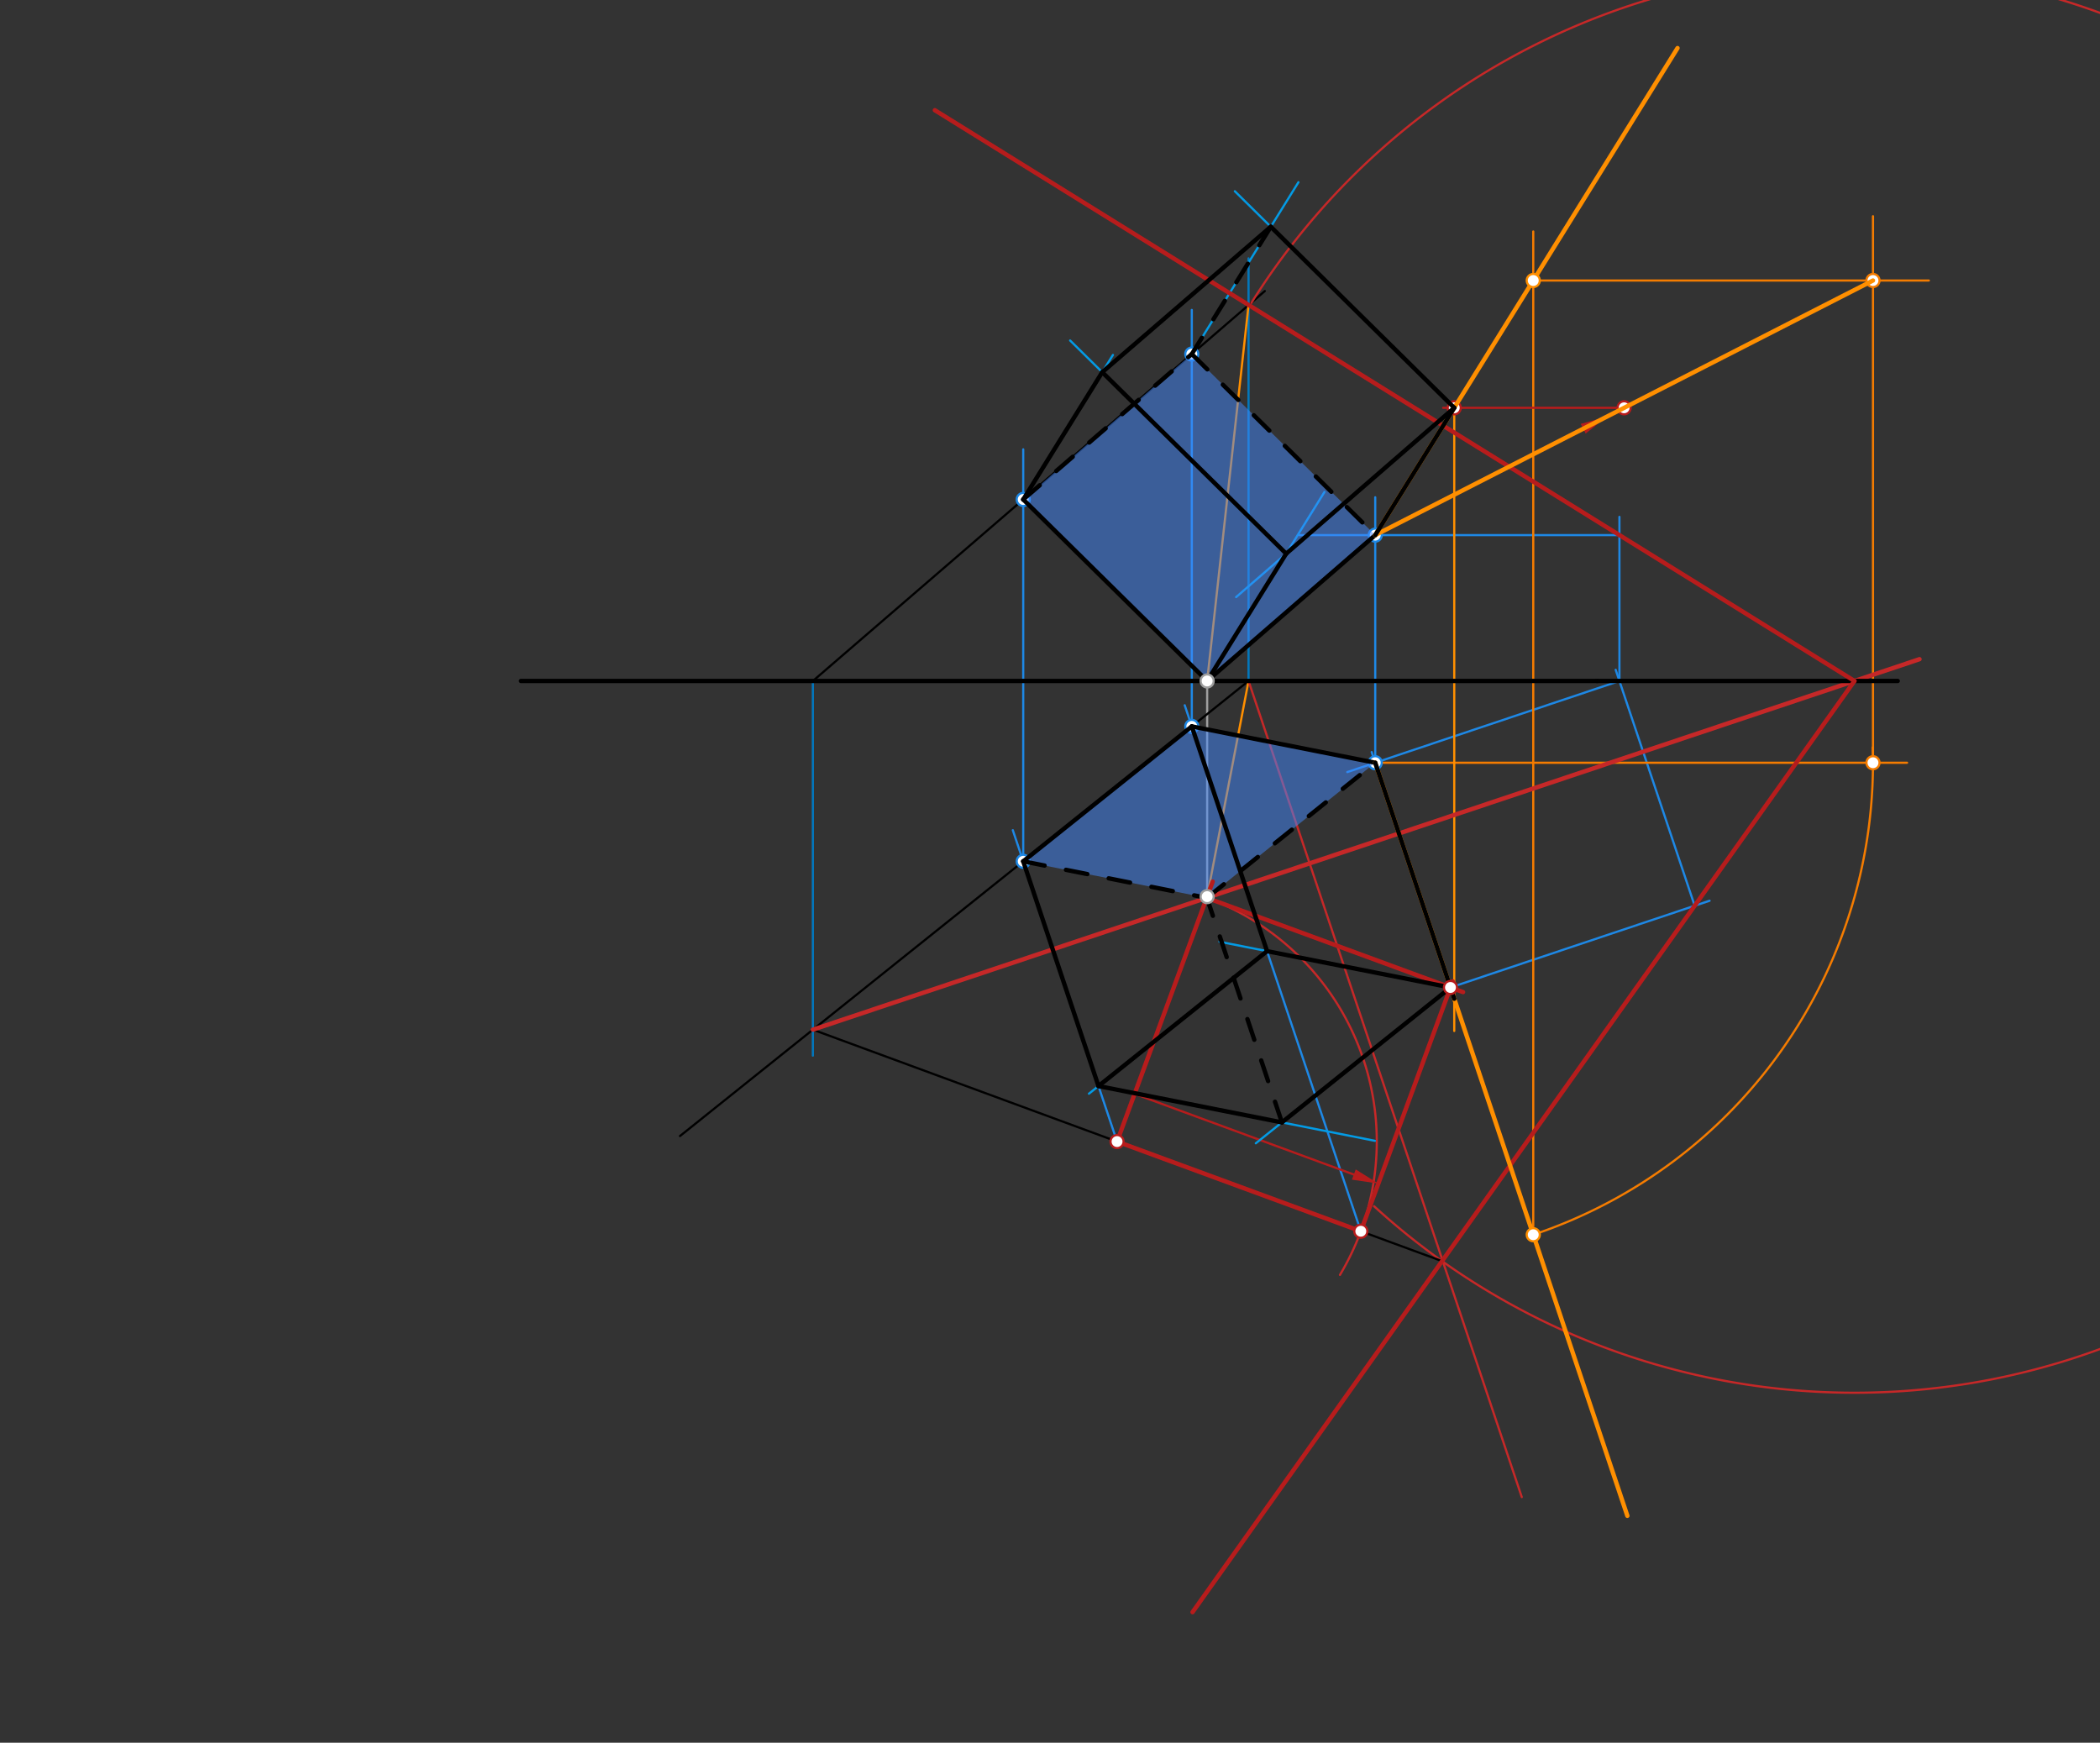 <svg xmlns="http://www.w3.org/2000/svg" class="svg--816" height="100%" preserveAspectRatio="xMidYMid meet" viewBox="0 0 964 800" width="100%"><rect x="0" y="0" width="964" height="800" fill="#333333" stroke="none"/><defs><marker id="marker-arrow" markerHeight="16" markerUnits="userSpaceOnUse" markerWidth="24" orient="auto-start-reverse" refX="24" refY="4" viewBox="0 0 24 8"><path d="M 0 0 L 24 4 L 0 8 z" stroke="inherit"></path></marker></defs><g class="aux-layer--949"><g class="element--733"><line stroke="#9E9E9E" stroke-dasharray="none" stroke-linecap="round" stroke-width="1" x1="554.143" x2="554.143" y1="312.597" y2="411.597"></line></g><g class="element--733"><line stroke="#000000" stroke-dasharray="none" stroke-linecap="round" stroke-width="1" x1="573.143" x2="312.143" y1="312.597" y2="521.494"></line></g><g class="element--733"><line stroke="#000000" stroke-dasharray="none" stroke-linecap="round" stroke-width="1" x1="373.143" x2="580.623" y1="312.597" y2="133.597"></line></g><g class="element--733"><line stroke="#0277BD" stroke-dasharray="none" stroke-linecap="round" stroke-width="1" x1="373.143" x2="373.143" y1="312.597" y2="484.597"></line></g><g class="element--733"><line stroke="#0277BD" stroke-dasharray="none" stroke-linecap="round" stroke-width="1" x1="573.143" x2="573.143" y1="312.597" y2="118.597"></line></g><g class="element--733"><line stroke="#FF8F00" stroke-dasharray="none" stroke-linecap="round" stroke-width="1" x1="573.143" x2="554.143" y1="140.051" y2="312.597"></line></g><g class="element--733"><line stroke="#FF8F00" stroke-dasharray="none" stroke-linecap="round" stroke-width="1" x1="573.143" x2="554.143" y1="312.597" y2="411.597"></line></g><g class="element--733"><line stroke="#C62828" stroke-dasharray="none" stroke-linecap="round" stroke-width="1" x1="573.143" x2="698.567" y1="312.597" y2="687.231"></line></g><g class="element--733"><path d="M 574.429 139.058 A 326.74 326.74 0 1 1 630.779 553.722" fill="none" stroke="#C62828" stroke-dasharray="none" stroke-linecap="round" stroke-width="1"></path></g><g class="element--733"><line stroke="#000000" stroke-dasharray="none" stroke-linecap="round" stroke-width="1" x1="373.143" x2="661.973" y1="472.671" y2="578.913"></line></g><g class="element--733"><path d="M 553.943 412.141 A 119.225 119.225 0 0 1 615.102 585.237" fill="none" stroke="#C62828" stroke-dasharray="none" stroke-linecap="round" stroke-width="1"></path></g><g class="element--733"><line stroke="#1E88E5" stroke-dasharray="none" stroke-linecap="round" stroke-width="1" x1="665.838" x2="784.786" y1="453.3" y2="413.477"></line></g><g class="element--733"><line stroke="#1E88E5" stroke-dasharray="none" stroke-linecap="round" stroke-width="1" x1="777.937" x2="741.678" y1="415.77" y2="307.469"></line></g><g class="element--733"><line stroke="#1E88E5" stroke-dasharray="none" stroke-linecap="round" stroke-width="1" x1="743.395" x2="618.468" y1="312.597" y2="354.422"></line></g><g class="element--733"><line stroke="#1E88E5" stroke-dasharray="none" stroke-linecap="round" stroke-width="1" x1="665.838" x2="629.658" y1="453.3" y2="345.233"></line></g><g class="element--733"><line stroke="#1E88E5" stroke-dasharray="none" stroke-linecap="round" stroke-width="1" x1="512.784" x2="464.928" y1="524.036" y2="381.095"></line></g><g class="element--733"><line stroke="#1E88E5" stroke-dasharray="none" stroke-linecap="round" stroke-width="1" x1="624.679" x2="543.844" y1="565.195" y2="323.744"></line></g><g class="element--733"><line stroke="#1E88E5" stroke-dasharray="none" stroke-linecap="round" stroke-width="1" x1="469.711" x2="469.711" y1="395.381" y2="206.266"></line></g><g class="element--733"><line stroke="#1E88E5" stroke-dasharray="none" stroke-linecap="round" stroke-width="1" x1="547.092" x2="547.092" y1="333.448" y2="142.266"></line></g><g class="element--733"><line stroke="#1E88E5" stroke-dasharray="none" stroke-linecap="round" stroke-width="1" x1="743.395" x2="743.395" y1="312.597" y2="237.266"></line></g><g class="element--733"><line stroke="#1E88E5" stroke-dasharray="none" stroke-linecap="round" stroke-width="1" x1="743.395" x2="596.429" y1="245.642" y2="245.642"></line></g><g class="element--733"><line stroke="#1E88E5" stroke-dasharray="none" stroke-linecap="round" stroke-width="1" x1="631.297" x2="631.297" y1="350.127" y2="228.266"></line></g><g class="element--733"><line stroke="#F57C00" stroke-dasharray="none" stroke-linecap="round" stroke-width="1" x1="703.837" x2="703.837" y1="566.799" y2="106.266"></line></g><g class="element--733"><path d="M 703.837 566.799 A 228.493 228.493 0 0 0 859.681 343.079" fill="none" stroke="#F57C00" stroke-dasharray="none" stroke-linecap="round" stroke-width="1"></path></g><g class="element--733"><line stroke="#F57C00" stroke-dasharray="none" stroke-linecap="round" stroke-width="1" x1="631.297" x2="875.429" y1="350.127" y2="350.127"></line></g><g class="element--733"><line stroke="#F57C00" stroke-dasharray="none" stroke-linecap="round" stroke-width="1" x1="859.789" x2="859.789" y1="350.127" y2="99.266"></line></g><g class="element--733"><line stroke="#F57C00" stroke-dasharray="none" stroke-linecap="round" stroke-width="1" x1="703.837" x2="885.429" y1="128.766" y2="128.766"></line></g><g class="element--733"><line stroke="#B71C1C" stroke-dasharray="none" stroke-linecap="round" stroke-width="1" x1="520.834" x2="621.467" y1="502.151" y2="539.167"></line><path d="M632.729,543.31 l12,2.5 l0,-5 z" fill="#B71C1C" stroke="#B71C1C" stroke-width="0" transform="rotate(200.195, 632.729, 543.31)"></path></g><g class="element--733"><line stroke="#B71C1C" stroke-dasharray="none" stroke-linecap="round" stroke-width="1" x1="631.297" x2="737.442" y1="245.642" y2="191.348"></line></g><g class="element--733"><line stroke="#B71C1C" stroke-dasharray="none" stroke-linecap="round" stroke-width="1" x1="631.297" x2="726.759" y1="245.642" y2="196.812"></line><path d="M737.442,191.348 l12,2.5 l0,-5 z" fill="#B71C1C" stroke="#B71C1C" stroke-width="0" transform="rotate(152.91, 737.442, 191.348)"></path></g><g class="element--733"><line stroke="#B71C1C" stroke-dasharray="none" stroke-linecap="round" stroke-width="1" x1="745.543" x2="662.471" y1="187.204" y2="187.204"></line></g><g class="element--733"><line stroke="#FF8F00" stroke-dasharray="none" stroke-linecap="round" stroke-width="1" x1="667.567" x2="667.567" y1="187.204" y2="473.266"></line></g><g class="element--733"><line stroke="#039BE5" stroke-dasharray="none" stroke-linecap="round" stroke-width="1" x1="667.567" x2="566.849" y1="187.204" y2="87.788"></line></g><g class="element--733"><line stroke="#039BE5" stroke-dasharray="none" stroke-linecap="round" stroke-width="1" x1="547.092" x2="596.047" y1="162.526" y2="83.65"></line></g><g class="element--733"><line stroke="#039BE5" stroke-dasharray="none" stroke-linecap="round" stroke-width="1" x1="667.567" x2="567.444" y1="187.204" y2="274.092"></line></g><g class="element--733"><line stroke="#039BE5" stroke-dasharray="none" stroke-linecap="round" stroke-width="1" x1="554.143" x2="607.985" y1="312.597" y2="225.847"></line></g><g class="element--733"><line stroke="#039BE5" stroke-dasharray="none" stroke-linecap="round" stroke-width="1" x1="590.413" x2="491.237" y1="254.16" y2="156.299"></line></g><g class="element--733"><line stroke="#039BE5" stroke-dasharray="none" stroke-linecap="round" stroke-width="1" x1="469.711" x2="510.893" y1="229.285" y2="162.934"></line></g><g class="element--733"><line stroke="#039BE5" stroke-dasharray="none" stroke-linecap="round" stroke-width="1" x1="665.838" x2="559.79" y1="453.3" y2="432.294"></line></g><g class="element--733"><line stroke="#039BE5" stroke-dasharray="none" stroke-linecap="round" stroke-width="1" x1="547.092" x2="581.633" y1="333.448" y2="436.621"></line></g><g class="element--733"><line stroke="#039BE5" stroke-dasharray="none" stroke-linecap="round" stroke-width="1" x1="581.633" x2="499.871" y1="436.621" y2="502.061"></line></g><g class="element--733"><line stroke="#039BE5" stroke-dasharray="none" stroke-linecap="round" stroke-width="1" x1="504.253" x2="631.145" y1="498.554" y2="523.689"></line></g><g class="element--733"><line stroke="#039BE5" stroke-dasharray="none" stroke-linecap="round" stroke-width="1" x1="665.838" x2="576.472" y1="453.3" y2="524.826"></line></g><g class="element--733"><circle cx="631.297" cy="350.127" r="3" stroke="#1E88E5" stroke-width="1" fill="#ffffff"></circle>}</g><g class="element--733"><circle cx="469.711" cy="395.381" r="3" stroke="#1E88E5" stroke-width="1" fill="#ffffff"></circle>}</g><g class="element--733"><circle cx="547.092" cy="333.448" r="3" stroke="#1E88E5" stroke-width="1" fill="#ffffff"></circle>}</g><g class="element--733"><circle cx="469.711" cy="229.285" r="3" stroke="#1E88E5" stroke-width="1" fill="#ffffff"></circle>}</g><g class="element--733"><circle cx="547.092" cy="162.526" r="3" stroke="#1E88E5" stroke-width="1" fill="#ffffff"></circle>}</g><g class="element--733"><circle cx="631.297" cy="245.642" r="3" stroke="#1E88E5" stroke-width="1" fill="#ffffff"></circle>}</g><g class="element--733"><circle cx="859.789" cy="350.127" r="3" stroke="#F57C00" stroke-width="1" fill="#ffffff"></circle>}</g><g class="element--733"><circle cx="859.789" cy="128.766" r="3" stroke="#F57C00" stroke-width="1" fill="#ffffff"></circle>}</g><g class="element--733"><circle cx="745.543" cy="187.204" r="3" stroke="#B71C1C" stroke-width="1" fill="#ffffff"></circle>}</g><g class="element--733"><circle cx="667.567" cy="187.204" r="3" stroke="#B71C1C" stroke-width="1" fill="#ffffff"></circle>}</g></g><g class="main-layer--75a"><g class="element--733"><g fill="#448aff" opacity="0.5"><path d="M 469.711 395.381 L 547.092 333.448 L 631.297 350.127 L 554.032 412.174 L 469.711 395.381 Z" stroke="none"></path></g></g><g class="element--733"><g fill="#448aff" opacity="0.5"><path d="M 469.711 229.285 L 547.092 162.526 L 631.297 245.642 L 554.143 312.597 L 469.711 229.285 Z" stroke="none"></path></g></g><g class="element--733"><line stroke="#000000" stroke-dasharray="none" stroke-linecap="round" stroke-width="2" x1="239.143" x2="733.143" y1="312.597" y2="312.597"></line></g><g class="element--733"><line stroke="#C62828" stroke-dasharray="none" stroke-linecap="round" stroke-width="2" x1="373.143" x2="881.143" y1="472.671" y2="302.597"></line></g><g class="element--733"><line stroke="#000000" stroke-dasharray="none" stroke-linecap="round" stroke-width="2" x1="733.143" x2="871.143" y1="312.597" y2="312.597"></line></g><g class="element--733"><line stroke="#B71C1C" stroke-dasharray="none" stroke-linecap="round" stroke-width="2" x1="851.273" x2="429.143" y1="312.597" y2="50.597"></line></g><g class="element--733"><line stroke="#B71C1C" stroke-dasharray="none" stroke-linecap="round" stroke-width="2" x1="851.273" x2="547.429" y1="312.597" y2="740.058"></line></g><g class="element--733"><line stroke="#B71C1C" stroke-dasharray="none" stroke-linecap="round" stroke-width="2" x1="556.687" x2="512.784" y1="404.682" y2="524.036"></line></g><g class="element--733"><line stroke="#B71C1C" stroke-dasharray="none" stroke-linecap="round" stroke-width="2" x1="512.784" x2="624.679" y1="524.036" y2="565.195"></line></g><g class="element--733"><line stroke="#B71C1C" stroke-dasharray="none" stroke-linecap="round" stroke-width="2" x1="624.679" x2="666.873" y1="565.195" y2="450.486"></line></g><g class="element--733"><line stroke="#B71C1C" stroke-dasharray="none" stroke-linecap="round" stroke-width="2" x1="554.032" x2="671.606" y1="412.174" y2="455.421"></line></g><g class="element--733"><line stroke="#000000" stroke-dasharray="10" stroke-linecap="round" stroke-width="2" x1="469.711" x2="554.032" y1="395.381" y2="412.174"></line></g><g class="element--733"><line stroke="#000000" stroke-dasharray="10" stroke-linecap="round" stroke-width="2" x1="554.032" x2="631.297" y1="412.174" y2="350.127"></line></g><g class="element--733"><line stroke="#000000" stroke-dasharray="none" stroke-linecap="round" stroke-width="2" x1="631.297" x2="547.092" y1="350.127" y2="333.448"></line></g><g class="element--733"><line stroke="#000000" stroke-dasharray="none" stroke-linecap="round" stroke-width="2" x1="547.092" x2="469.711" y1="333.448" y2="395.381"></line></g><g class="element--733"><line stroke="#000000" stroke-dasharray="10" stroke-linecap="round" stroke-width="2" x1="469.711" x2="547.092" y1="229.285" y2="162.526"></line></g><g class="element--733"><line stroke="#000000" stroke-dasharray="10" stroke-linecap="round" stroke-width="2" x1="547.092" x2="631.297" y1="162.526" y2="245.642"></line></g><g class="element--733"><line stroke="#000000" stroke-dasharray="none" stroke-linecap="round" stroke-width="2" x1="631.297" x2="554.143" y1="245.642" y2="312.597"></line></g><g class="element--733"><line stroke="#000000" stroke-dasharray="none" stroke-linecap="round" stroke-width="2" x1="554.143" x2="469.711" y1="312.597" y2="229.285"></line></g><g class="element--733"><line stroke="#FF8F00" stroke-dasharray="none" stroke-linecap="round" stroke-width="2" x1="631.297" x2="770.058" y1="245.642" y2="22.072"></line></g><g class="element--733"><line stroke="#FF8F00" stroke-dasharray="none" stroke-linecap="round" stroke-width="2" x1="631.297" x2="747.033" y1="350.127" y2="695.825"></line></g><g class="element--733"><line stroke="#FF8F00" stroke-dasharray="none" stroke-linecap="round" stroke-width="2" x1="631.297" x2="859.789" y1="245.642" y2="128.766"></line></g><g class="element--733"><line stroke="#000000" stroke-dasharray="none" stroke-linecap="round" stroke-width="2" x1="631.297" x2="667.567" y1="245.642" y2="187.204"></line></g><g class="element--733"><line stroke="#000000" stroke-dasharray="none" stroke-linecap="round" stroke-width="2" x1="667.567" x2="583.362" y1="187.204" y2="104.088"></line></g><g class="element--733"><line stroke="#000000" stroke-dasharray="10" stroke-linecap="round" stroke-width="2" x1="583.362" x2="547.092" y1="104.088" y2="162.526"></line></g><g class="element--733"><line stroke="#000000" stroke-dasharray="none" stroke-linecap="round" stroke-width="2" x1="590.413" x2="667.567" y1="254.16" y2="187.204"></line></g><g class="element--733"><line stroke="#000000" stroke-dasharray="none" stroke-linecap="round" stroke-width="2" x1="590.413" x2="554.143" y1="254.16" y2="312.597"></line></g><g class="element--733"><line stroke="#000000" stroke-dasharray="none" stroke-linecap="round" stroke-width="2" x1="590.413" x2="505.981" y1="254.16" y2="170.847"></line></g><g class="element--733"><line stroke="#000000" stroke-dasharray="none" stroke-linecap="round" stroke-width="2" x1="505.981" x2="469.711" y1="170.847" y2="229.285"></line></g><g class="element--733"><line stroke="#000000" stroke-dasharray="none" stroke-linecap="round" stroke-width="2" x1="505.981" x2="583.362" y1="170.847" y2="104.088"></line></g><g class="element--733"><line stroke="#000000" stroke-dasharray="none" stroke-linecap="round" stroke-width="2" x1="631.297" x2="667.567" y1="350.127" y2="458.463"></line></g><g class="element--733"><line stroke="#000000" stroke-dasharray="none" stroke-linecap="round" stroke-width="2" x1="547.092" x2="581.633" y1="333.448" y2="436.621"></line></g><g class="element--733"><line stroke="#000000" stroke-dasharray="none" stroke-linecap="round" stroke-width="2" x1="581.633" x2="665.838" y1="436.621" y2="453.3"></line></g><g class="element--733"><line stroke="#000000" stroke-dasharray="none" stroke-linecap="round" stroke-width="2" x1="581.633" x2="504.253" y1="436.621" y2="498.554"></line></g><g class="element--733"><line stroke="#000000" stroke-dasharray="none" stroke-linecap="round" stroke-width="2" x1="504.253" x2="469.711" y1="498.554" y2="395.381"></line></g><g class="element--733"><line stroke="#000000" stroke-dasharray="none" stroke-linecap="round" stroke-width="2" x1="504.253" x2="588.457" y1="498.554" y2="515.233"></line></g><g class="element--733"><line stroke="#000000" stroke-dasharray="none" stroke-linecap="round" stroke-width="2" x1="588.457" x2="665.838" y1="515.233" y2="453.3"></line></g><g class="element--733"><line stroke="#000000" stroke-dasharray="10" stroke-linecap="round" stroke-width="2" x1="588.457" x2="554.032" y1="515.233" y2="412.174"></line></g><g class="element--733"><circle cx="554.143" cy="312.597" r="3" stroke="#9E9E9E" stroke-width="1" fill="#ffffff"></circle>}</g><g class="element--733"><circle cx="554.143" cy="411.597" r="3" stroke="#9E9E9E" stroke-width="1" fill="#ffffff"></circle>}</g><g class="element--733"><circle cx="665.838" cy="453.3" r="3" stroke="#B71C1C" stroke-width="1" fill="#ffffff"></circle>}</g><g class="element--733"><circle cx="624.679" cy="565.195" r="3" stroke="#B71C1C" stroke-width="1" fill="#ffffff"></circle>}</g><g class="element--733"><circle cx="512.784" cy="524.036" r="3" stroke="#B71C1C" stroke-width="1" fill="#ffffff"></circle>}</g><g class="element--733"><circle cx="703.837" cy="566.799" r="3" stroke="#FF8F00" stroke-width="1" fill="#ffffff"></circle>}</g><g class="element--733"><circle cx="703.837" cy="128.766" r="3" stroke="#FF8F00" stroke-width="1" fill="#ffffff"></circle>}</g></g><g class="snaps-layer--ac6"></g><g class="temp-layer--52d"></g></svg>